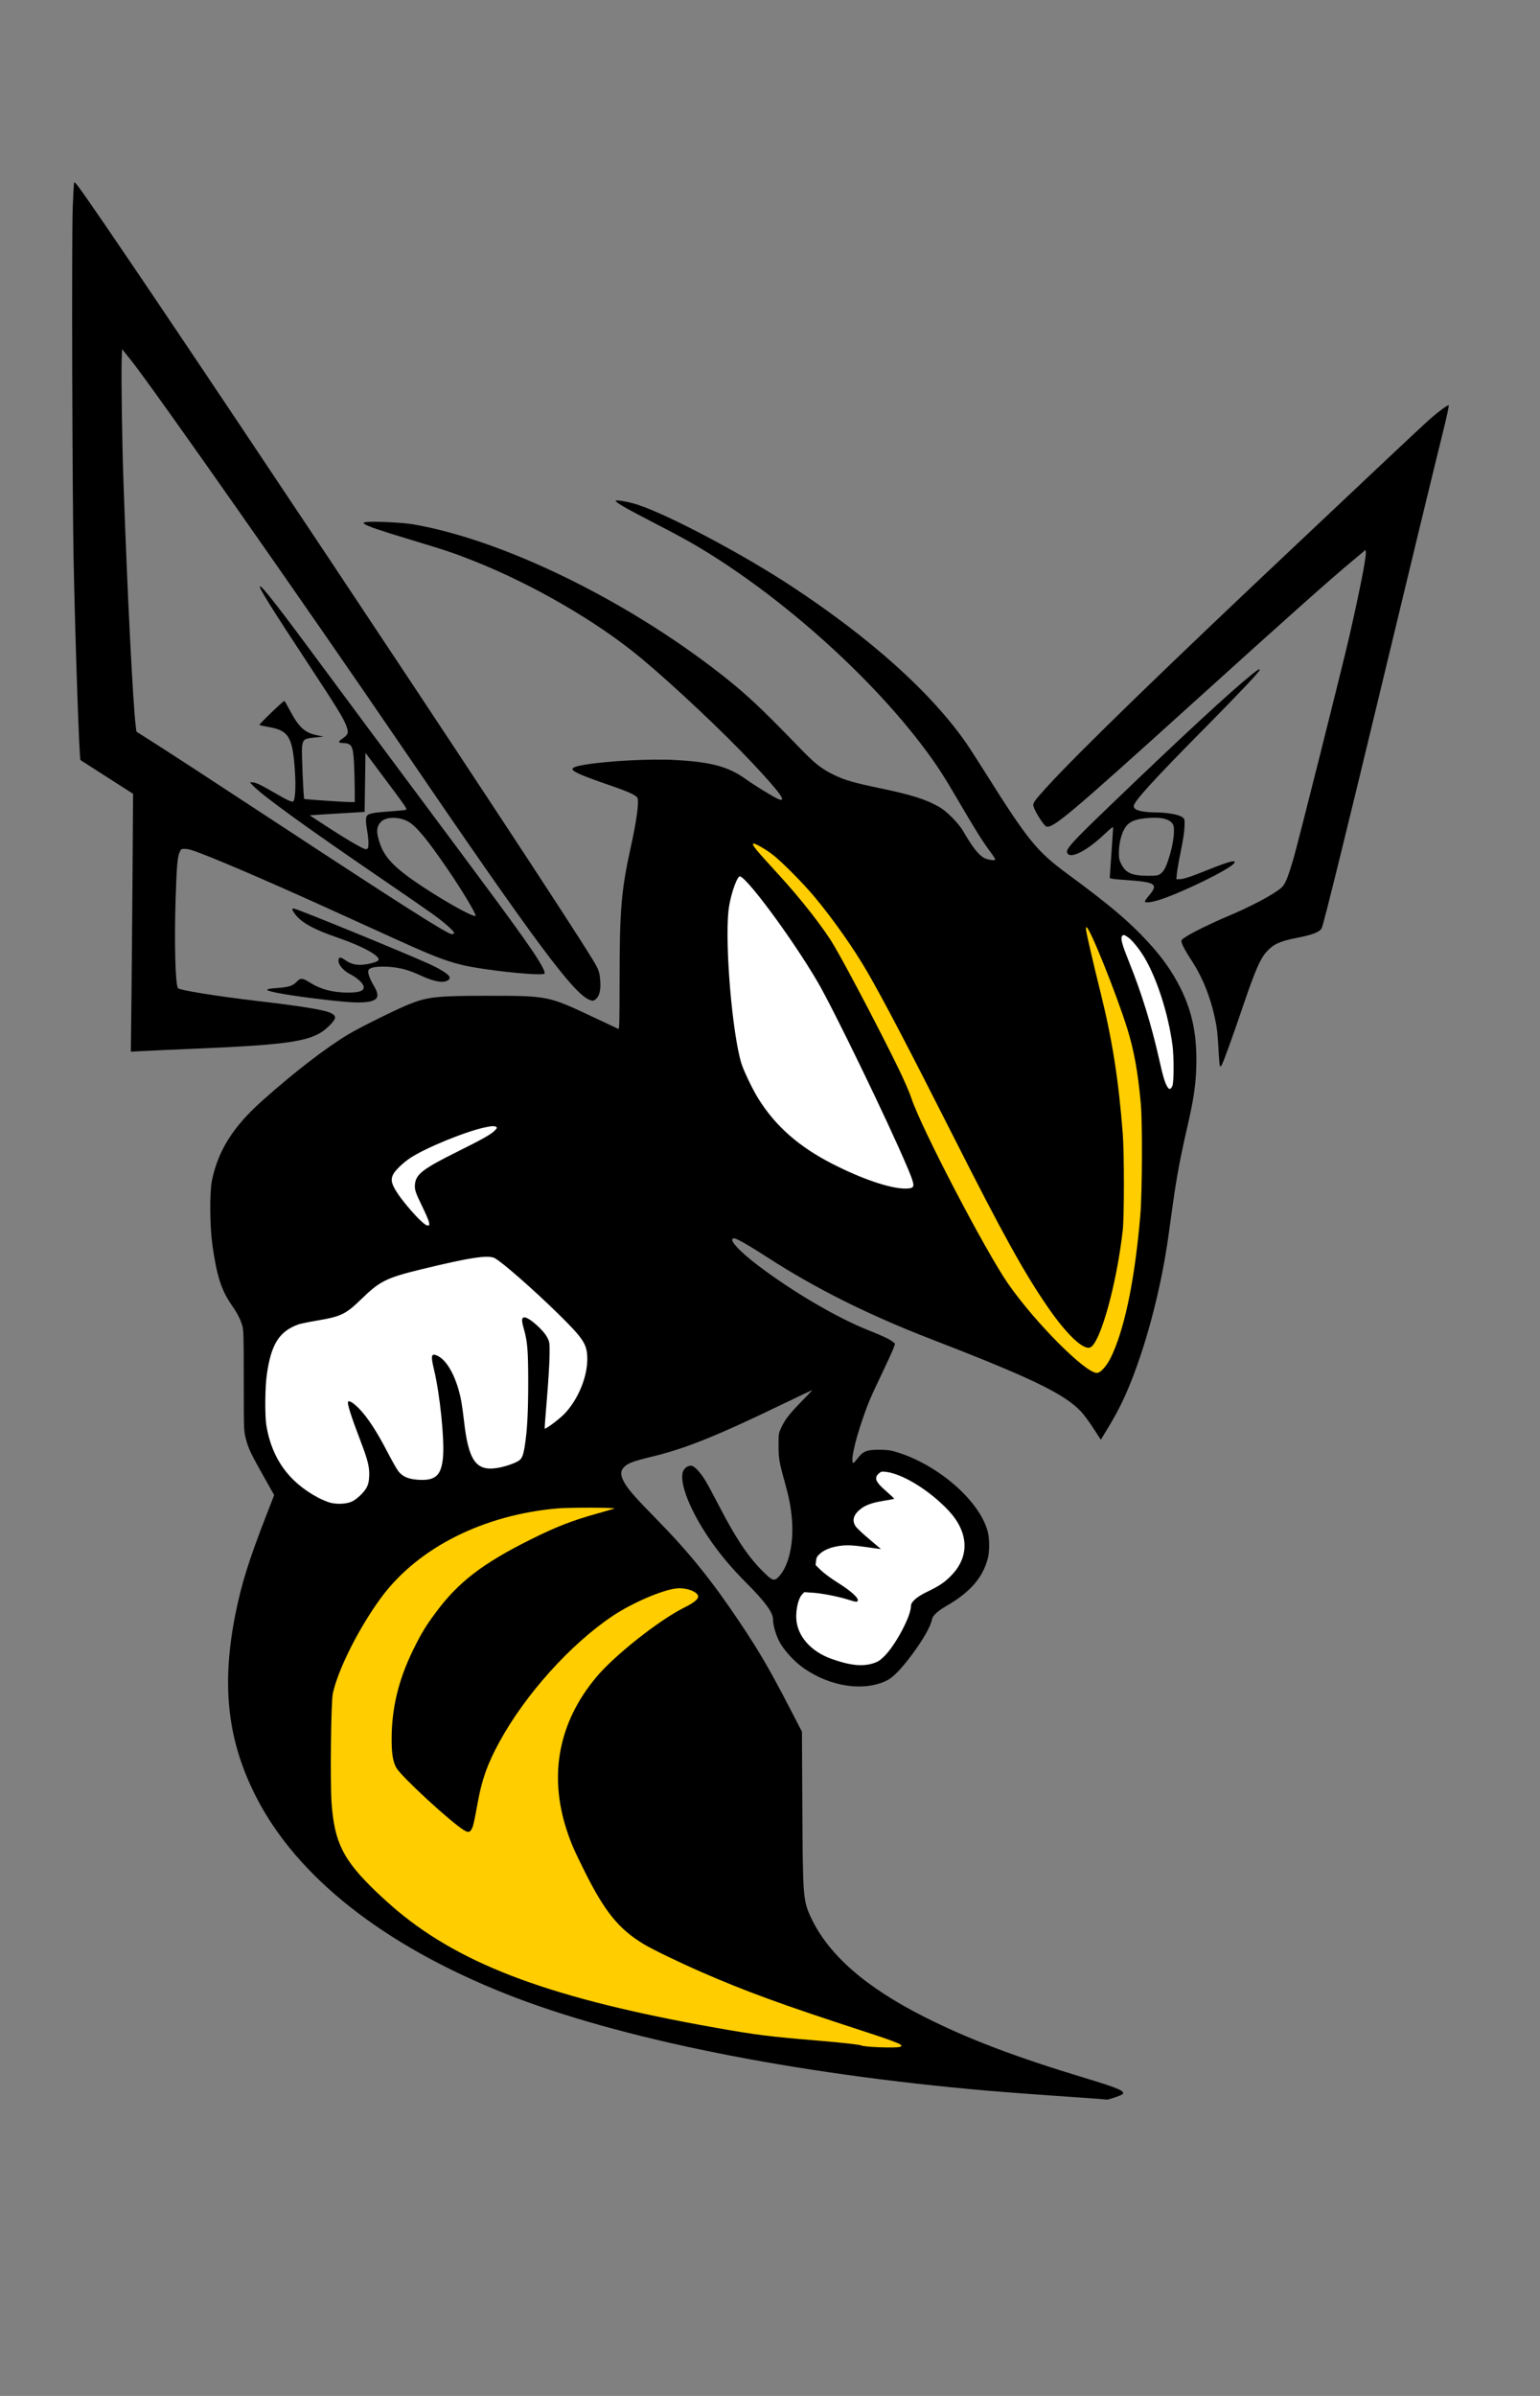 <?xml version="1.0" encoding="utf-8"?>
<!DOCTYPE svg PUBLIC "-//W3C//DTD SVG 1.1//EN" "http://www.w3.org/Graphics/SVG/1.1/DTD/svg11.dtd">
<!-- exported from Silhouette Studio® Business Edition V4.4.554ssbe -->
<svg version="1.1" xmlns="http://www.w3.org/2000/svg" xmlns:xlink="http://www.w3.org/1999/xlink" width="228.6mm" height="355.6mm" viewBox="0 0 228.6 355.6">
<rect x="0" y="0" width="228.6" height="355.6" fill="#808080" stroke="none"/>
<defs>
<path id="path_656c61f533f5d03b2301cb8a4b249889" d="M 163.716 311.565 C 163.541 311.541 160.45 311.318 156.847 311.071 C 153.243 310.823 148.664 310.478 146.67 310.305 C 117.727 307.789 91.908 302.604 75.107 295.934 C 56.903 288.708 44.041 278.551 37.976 266.612 C 33.736 258.266 32.829 250.028 34.98 239.388 C 35.862 235.026 36.981 231.458 39.487 225.014 L 40.699 221.899 L 39.102 219.064 C 37.206 215.697 36.845 214.929 36.472 213.463 C 36.196 212.382 36.189 212.18 36.185 204.913 C 36.182 198.262 36.159 197.393 35.964 196.738 C 35.677 195.771 35.225 194.897 34.408 193.725 C 32.854 191.496 32.182 189.403 31.524 184.745 C 31.138 182.012 31.103 176.973 31.458 175.225 C 32.355 170.806 34.598 167.233 38.868 163.422 C 43.645 159.157 48.36 155.52 51.708 153.516 C 53.442 152.478 58.692 149.872 60.64 149.082 C 63.436 147.948 64.819 147.794 72.234 147.794 C 81.379 147.794 81.342 147.787 88.108 150.979 C 90.057 151.899 91.724 152.681 91.811 152.717 C 91.937 152.769 91.97 151.312 91.971 145.677 C 91.972 135.102 92.219 132.125 93.623 125.786 C 94.478 121.929 94.871 119.075 94.634 118.451 C 94.483 118.055 93.319 117.515 90.607 116.583 C 86.441 115.15 84.974 114.518 84.974 114.154 C 84.974 113.915 85.513 113.717 86.732 113.51 C 90.121 112.936 96.562 112.595 100.203 112.797 C 105.585 113.096 108.065 113.763 110.675 115.613 C 112.214 116.704 114.783 118.279 115.535 118.593 C 116.901 119.164 115.819 117.659 111.71 113.273 C 107.445 108.721 99.867 101.584 95.087 97.618 C 88.623 92.256 79.16 86.764 70.345 83.26 C 67.423 82.099 66.231 81.699 60.945 80.104 C 56.328 78.71 54.586 78.115 54.118 77.773 C 53.881 77.6 53.885 77.589 54.229 77.503 C 54.941 77.324 59.651 77.534 61.31 77.818 C 74.516 80.08 92.664 88.884 106.787 99.88 C 110.629 102.871 112.905 104.994 118.684 110.977 C 120.928 113.301 121.904 114.076 123.709 114.969 C 125.317 115.765 126.738 116.179 130.652 116.993 C 135.378 117.975 137.556 118.671 139.517 119.827 C 140.594 120.462 142.333 122.239 142.982 123.369 C 144.314 125.688 145.284 126.923 146.111 127.35 C 146.588 127.597 147.634 127.757 147.732 127.598 C 147.773 127.531 147.419 126.966 146.946 126.341 C 145.926 124.996 144.689 123.018 142.221 118.787 C 140.055 115.074 139.015 113.475 137.149 110.993 C 129.565 100.9 117.596 89.994 106.027 82.633 C 103.265 80.876 101.332 79.792 96.661 77.383 C 92.577 75.277 91.105 74.404 91.446 74.29 C 91.74 74.193 93.515 74.532 94.641 74.902 C 99.297 76.43 110.375 82.304 117.612 87.084 C 129.228 94.756 137.97 102.578 143.233 110.011 C 143.704 110.676 145.079 112.794 146.288 114.719 C 152.593 124.747 153.904 126.36 158.488 129.73 C 164.665 134.27 167.526 136.686 170.371 139.764 C 172.502 142.071 173.999 144.184 175.204 146.589 C 177.063 150.302 177.77 153.984 177.561 158.862 C 177.451 161.41 177.119 163.5 176.182 167.545 C 175.266 171.5 174.649 174.789 174.138 178.453 C 173.928 179.957 173.616 182.197 173.444 183.429 C 172.42 190.792 170.386 198.747 167.95 204.913 C 166.917 207.53 165.919 209.546 164.505 211.873 L 163.407 213.68 L 162.286 211.955 C 161.669 211.006 160.839 209.889 160.442 209.472 C 157.927 206.835 153.041 204.483 138.02 198.677 C 128.921 195.16 121.01 191.203 113.929 186.626 C 111.147 184.828 109.355 183.802 108.992 183.798 C 107.989 183.788 109.547 185.563 112.516 187.814 C 117.704 191.747 124.32 195.626 128.97 197.46 C 130.978 198.253 132.065 198.77 132.55 199.164 L 132.868 199.423 L 132.631 200.101 C 132.5 200.474 131.742 202.138 130.945 203.799 C 129.258 207.316 128.838 208.304 128.038 210.638 C 126.803 214.24 126.206 217.126 126.696 217.126 C 126.751 217.126 127.026 216.82 127.309 216.445 C 128.105 215.391 128.696 215.156 130.514 215.168 C 131.712 215.176 132.178 215.239 133.085 215.514 C 139.264 217.388 145.41 222.743 146.616 227.303 C 146.904 228.396 146.904 230.287 146.613 231.374 C 145.861 234.195 143.945 236.37 140.444 238.377 C 139.184 239.099 138.451 239.786 138.346 240.341 C 138.15 241.389 137.025 243.369 135.368 245.585 C 133.725 247.782 132.566 248.971 131.618 249.432 C 128.231 251.08 123.311 250.356 119.351 247.625 C 117.922 246.64 116.306 244.87 115.657 243.58 C 115.131 242.537 114.747 241.16 114.743 240.306 C 114.737 239.311 113.545 237.693 110.764 234.909 C 108.396 232.538 106.534 230.28 104.916 227.816 C 102.086 223.507 100.666 219.495 101.502 218.172 C 101.794 217.711 102.307 217.457 102.733 217.563 C 103.172 217.674 104.069 218.671 104.736 219.792 C 105.073 220.359 105.963 222.009 106.713 223.459 C 109.185 228.237 110.948 230.894 113.08 233.06 C 114.687 234.691 114.915 234.764 115.697 233.899 C 117.11 232.335 117.856 228.953 117.553 225.482 C 117.389 223.6 117.129 222.251 116.479 219.925 C 115.664 217.007 115.567 216.433 115.567 214.518 C 115.567 212.766 115.574 212.723 115.988 211.849 C 116.563 210.635 117.189 209.834 119.048 207.935 C 119.921 207.043 120.604 206.313 120.566 206.313 C 120.528 206.313 118.529 207.262 116.124 208.423 C 106.346 213.142 101.755 214.989 96.861 216.173 C 94.027 216.859 93.222 217.155 92.662 217.715 C 92.079 218.297 92.07 218.899 92.626 219.942 C 93.184 220.989 94.248 222.208 97.5 225.522 C 102.284 230.398 105.631 234.543 109.751 240.69 C 112.636 244.996 114.235 247.734 117.129 253.319 L 119.041 257.008 L 119.1 268.203 C 119.17 281.484 119.216 282.085 120.347 284.525 C 122.923 290.081 128.435 294.919 137.261 299.369 C 143.776 302.654 150.754 305.303 161.235 308.468 C 165.985 309.903 167.085 310.38 166.631 310.813 C 166.418 311.015 164.542 311.655 164.242 311.627 C 164.128 311.617 163.891 311.589 163.716 311.565 Z" fill-rule="evenodd" fill="#000000" fill-opacity="1" stroke="none" stroke-opacity="1" stroke-width="0.1" stroke-linecap="round" stroke-linejoin="round"/>
<path id="path_88494d7365cb3e874970a8eed16cdddc" d="M 129.569 246.882 C 130.265 246.667 130.576 246.477 131.185 245.896 C 132.866 244.293 135.221 239.905 135.221 238.377 C 135.221 237.743 136.093 236.982 137.701 236.214 C 139.47 235.369 140.316 234.785 141.328 233.709 C 143.988 230.882 143.763 227.306 140.725 224.114 C 137.907 221.151 133.976 218.74 131.491 218.448 C 130.9 218.379 130.776 218.406 130.48 218.67 C 129.699 219.366 129.937 219.928 131.644 221.409 C 132.273 221.955 132.765 222.424 132.738 222.451 C 132.711 222.478 132.032 222.606 131.231 222.737 C 129.527 223.013 128.552 223.349 127.809 223.916 C 126.68 224.778 126.416 225.674 127.031 226.56 C 127.213 226.824 128.129 227.681 129.066 228.465 C 130.002 229.248 130.769 229.899 130.769 229.91 C 130.769 229.922 129.867 229.8 128.765 229.639 C 126.542 229.314 125.621 229.278 124.436 229.47 C 123.281 229.658 122.343 230.044 121.735 230.584 C 121.286 230.983 121.193 231.15 121.135 231.669 L 121.066 232.283 L 121.878 233.073 C 122.335 233.516 123.408 234.307 124.325 234.876 C 126.096 235.975 127.334 237.042 127.334 237.469 C 127.334 237.815 127.124 237.807 125.898 237.415 C 124.439 236.949 121.971 236.469 120.592 236.382 L 119.384 236.307 L 119.034 236.678 C 118.513 237.23 118.129 238.869 118.201 240.233 C 118.335 242.796 120.335 245.092 123.391 246.193 C 126.097 247.169 127.966 247.377 129.569 246.882 Z" fill-rule="evenodd" fill="#FFFFFF" fill-opacity="1" stroke="none" stroke-opacity="1" stroke-width="0.1" stroke-linecap="round" stroke-linejoin="round"/>
<path id="path_7a15b0e57b7e9c2a874200e6a51971f6" d="M 52.186 222.878 C 52.97 222.53 54.056 221.497 54.448 220.725 C 54.681 220.267 54.769 219.859 54.804 219.08 C 54.862 217.786 54.604 216.712 53.612 214.123 C 52.084 210.131 51.48 208.216 51.684 208.012 C 51.869 207.827 52.588 208.31 53.404 209.17 C 54.609 210.438 55.981 212.549 57.466 215.418 C 58.156 216.753 58.914 218.085 59.149 218.378 C 59.79 219.175 60.626 219.53 62.081 219.624 C 64.638 219.788 65.502 219.012 65.756 216.324 C 66.001 213.735 65.312 206.977 64.426 203.281 C 63.909 201.124 64.009 200.762 64.988 201.247 C 66.485 201.988 67.862 204.66 68.484 208.03 C 68.587 208.59 68.765 209.878 68.879 210.893 C 69.541 216.765 70.647 218.355 73.743 217.885 C 74.818 217.722 76.269 217.247 76.942 216.838 C 77.477 216.514 77.67 216.057 77.907 214.557 C 78.259 212.329 78.408 209.555 78.409 205.232 C 78.409 200.52 78.296 199.107 77.777 197.294 C 77.398 195.974 77.406 195.581 77.815 195.523 C 78.44 195.434 80.698 197.41 81.246 198.526 C 81.596 199.24 81.602 199.288 81.574 201.288 C 81.558 202.407 81.381 205.27 81.179 207.649 C 80.978 210.028 80.832 211.996 80.855 212.024 C 80.975 212.167 83.052 210.612 83.819 209.804 C 85.801 207.718 87.177 204.412 87.178 201.733 C 87.179 199.531 86.667 198.732 82.856 194.99 C 79.245 191.444 74.637 187.4 73.461 186.744 C 72.512 186.214 69.733 186.633 62.521 188.394 C 57.372 189.651 56.38 190.142 53.68 192.769 C 51.321 195.065 50.653 195.389 47.028 196.005 C 45.824 196.209 44.606 196.459 44.321 196.56 C 41.441 197.583 40.229 199.513 39.598 204.086 C 39.333 206.007 39.303 210.151 39.544 211.592 C 40.359 216.466 42.867 219.961 47.205 222.269 C 47.801 222.586 48.629 222.931 49.044 223.036 C 50.052 223.289 51.412 223.221 52.186 222.878 Z" fill-rule="evenodd" fill="#FFFFFF" fill-opacity="1" stroke="none" stroke-opacity="1" stroke-width="0.1" stroke-linecap="round" stroke-linejoin="round"/>
<path id="path_f21eb166fdcfa9d4dba5c44c04e5c258" d="M 163.578 203.359 C 164.215 202.736 164.715 201.946 165.241 200.734 C 167.116 196.41 168.499 189.421 169.272 180.361 C 169.554 177.06 169.597 166.546 169.34 163.76 C 168.904 159.03 168.339 155.903 167.341 152.695 C 165.748 147.572 161.751 137.617 161.287 137.617 C 161.196 137.617 161.179 137.8 161.237 138.158 C 161.375 139.016 162.364 143.268 163.323 147.122 C 165.109 154.302 166.026 160.105 166.666 168.276 C 166.885 171.066 166.886 180.547 166.668 182.524 C 165.782 190.556 163.301 199.47 161.805 199.995 C 160.76 200.362 158.301 198.014 155.556 194.03 C 152.034 188.917 148.879 183.219 141.612 168.848 C 134.864 155.502 131.169 148.44 128.732 144.23 C 126.716 140.747 123.708 136.474 120.9 133.101 C 119.195 131.053 115.891 127.734 114.605 126.777 C 113.439 125.91 111.998 125.1 111.818 125.212 C 111.57 125.365 112.137 126.057 115.686 129.929 C 118.943 133.482 122.272 137.748 123.771 140.288 C 125.755 143.65 130.941 153.549 133.548 158.949 C 134.264 160.432 135.041 162.235 135.275 162.957 C 136.68 167.285 146.316 185.756 149.697 190.602 C 153.709 196.351 161.105 203.768 162.826 203.768 C 163.029 203.768 163.322 203.609 163.578 203.359 Z" fill-rule="evenodd" fill="#FFCD00" fill-opacity="1" stroke="none" stroke-opacity="1" stroke-width="0.1" stroke-linecap="round" stroke-linejoin="round"/>
<path id="path_669b09e824e6179e757de9b0478076d2" d="M 63.689 181.432 C 63.648 181.182 63.218 180.166 62.733 179.174 C 61.661 176.983 61.521 176.563 61.597 175.77 C 61.741 174.269 62.766 173.482 67.902 170.925 C 71.837 168.965 72.965 168.321 73.521 167.715 C 73.786 167.426 73.807 167.353 73.649 167.253 C 73.388 167.088 73.044 167.102 72.027 167.316 C 69.136 167.924 63.283 170.311 60.943 171.836 C 59.903 172.514 58.684 173.674 58.373 174.281 C 58.04 174.935 58.071 175.413 58.502 176.262 C 59.386 178.004 62.81 181.889 63.46 181.888 C 63.736 181.888 63.757 181.848 63.689 181.432 Z" fill-rule="evenodd" fill="#FFFFFF" fill-opacity="1" stroke="none" stroke-opacity="1" stroke-width="0.1" stroke-linecap="round" stroke-linejoin="round"/>
<path id="path_e74e7bf0ef58438bc4235fe4c3357849" d="M 135.407 176.246 C 135.754 175.992 135.624 175.461 134.649 173.16 C 131.801 166.436 123.702 149.715 121.346 145.695 C 117.485 139.107 110.383 129.557 109.741 130.09 C 109.198 130.541 108.325 133.317 108.131 135.21 C 107.599 140.396 108.701 153.391 110.048 157.809 C 110.386 158.917 111.71 161.677 112.554 163.036 C 115.103 167.137 118.583 170.198 123.611 172.764 C 127.968 174.987 132.08 176.384 134.338 176.408 C 134.851 176.414 135.263 176.351 135.407 176.246 Z" fill-rule="evenodd" fill="#FFFFFF" fill-opacity="1" stroke="none" stroke-opacity="1" stroke-width="0.1" stroke-linecap="round" stroke-linejoin="round"/>
<path id="path_909523753d10480b89d56b8f77085349" d="M 174.02 161.206 C 174.267 160.725 174.277 156.8 174.036 155.045 C 173.403 150.429 171.74 145.248 169.893 142.133 C 169.138 140.862 168.062 139.536 167.429 139.097 C 166.86 138.702 166.693 138.682 166.529 138.99 C 166.333 139.356 166.598 140.287 167.624 142.833 C 169.453 147.367 170.929 152.147 172.06 157.196 C 172.651 159.832 172.936 160.774 173.319 161.359 C 173.571 161.743 173.766 161.7 174.02 161.206 Z" fill-rule="evenodd" fill="#FFFFFF" fill-opacity="1" stroke="none" stroke-opacity="1" stroke-width="0.1" stroke-linecap="round" stroke-linejoin="round"/>
<path id="path_44ea367dbb31d34efd9fd637042deb97" d="M 181.085 158.234 C 181.032 158.148 180.939 157.037 180.879 155.766 C 180.819 154.495 180.681 152.94 180.572 152.31 C 179.937 148.632 178.675 145.296 176.887 142.567 C 175.987 141.193 175.57 140.433 175.409 139.871 C 175.312 139.532 175.352 139.481 176.094 138.996 C 177.052 138.371 179.835 137.009 182.161 136.027 C 185.693 134.536 188.845 132.874 190.115 131.833 C 190.754 131.309 191.101 130.498 192.019 127.387 C 192.659 125.218 199.241 99.036 200.231 94.726 C 201.781 87.973 202.818 82.73 202.745 82.012 L 202.706 81.615 L 200.988 83.048 C 197.215 86.195 191.922 90.909 176.489 104.867 C 158.804 120.863 156.29 122.977 155.324 122.671 C 154.954 122.553 153.648 120.504 153.406 119.66 C 153.282 119.225 153.508 118.895 155.248 116.97 C 159.784 111.951 173.041 99.081 193.864 79.479 C 197.538 76.022 202.976 70.893 205.949 68.082 C 208.923 65.271 211.871 62.529 212.501 61.988 C 213.707 60.951 214.823 60.143 215.049 60.143 C 215.126 60.143 214.758 61.857 214.196 64.119 C 212.989 68.974 209.074 85.135 205.376 100.534 C 200.041 122.747 196.556 136.881 196.211 137.715 C 195.965 138.306 194.892 138.733 192.465 139.207 C 190.011 139.685 189.05 140.122 188.051 141.213 C 187.057 142.297 186.292 144.071 184.389 149.697 C 183.1 153.509 181.704 157.373 181.404 157.959 C 181.254 158.251 181.151 158.34 181.085 158.234 Z" fill-rule="evenodd" fill="#000000" fill-opacity="1" stroke="none" stroke-opacity="1" stroke-width="0.1" stroke-linecap="round" stroke-linejoin="round"/>
<path id="path_4ab5567c0f8d9e5e593896cf5179a71b" d="M 71.885 143.816 C 70.606 143.627 69.447 143.422 68.622 143.223 C 65.875 142.561 64.024 141.818 56.161 138.219 C 44.366 132.82 36.209 129.22 31.262 127.232 C 28.896 126.281 28.077 126.007 27.563 125.994 C 26.928 125.978 26.895 125.994 26.688 126.422 C 26.342 127.142 26.224 128.495 26.066 133.546 C 25.861 140.075 26.034 146.276 26.43 146.673 C 26.735 146.978 32.148 147.85 38.097 148.552 C 45.358 149.409 48.387 149.921 49.28 150.44 C 49.974 150.844 49.889 151.231 48.887 152.231 C 46.556 154.556 43.712 155.031 28.238 155.677 C 24.915 155.816 21.572 155.966 20.809 156.012 L 19.422 156.094 L 19.504 149.05 C 19.55 145.176 19.625 136.563 19.671 129.911 L 19.754 117.817 L 15.897 115.345 C 13.776 113.986 11.998 112.845 11.947 112.81 C 11.768 112.686 11.183 95.705 10.928 83.233 C 10.727 73.34 10.628 35.372 10.792 30.899 C 10.868 28.843 10.965 27.126 11.009 27.082 C 11.052 27.039 11.226 27.176 11.394 27.386 C 15.201 32.138 81.205 131.28 87.984 142.431 C 88.909 143.952 89.023 144.288 89.112 145.759 C 89.189 147.028 88.935 147.938 88.39 148.339 C 88.104 148.55 87.991 148.565 87.627 148.445 C 85.235 147.655 79.566 140.025 59.404 110.457 C 45.121 89.51 22.539 57.306 19.4 53.408 L 18.125 51.824 L 18.062 53.535 C 17.982 55.67 18.124 65.604 18.311 71.02 C 18.894 87.926 19.75 104.9 20.175 107.999 L 20.256 108.593 L 22.117 109.774 C 25.032 111.624 31.639 115.928 40.705 121.884 C 59.969 134.538 66.414 138.635 67.057 138.635 C 67.256 138.635 67.419 138.566 67.419 138.482 C 67.419 138.211 65.998 136.945 64.366 135.762 C 63.928 135.446 62.894 134.723 61.58 133.814 C 60.266 132.905 58.672 131.81 57.115 130.747 C 45.63 122.91 39.06 118.162 37.594 116.64 L 37.091 116.118 L 37.467 116.119 C 37.948 116.121 38.726 116.486 40.705 117.641 C 42.606 118.75 43.372 119.099 43.538 118.933 C 43.824 118.647 43.931 116.758 43.785 114.558 C 43.443 109.374 42.884 108.422 39.878 107.903 C 39.178 107.782 38.561 107.644 38.506 107.596 C 38.41 107.513 42.027 104.03 42.206 104.034 C 42.255 104.035 42.603 104.622 42.979 105.338 C 44.329 107.905 45.194 108.723 46.962 109.105 L 48.019 109.333 L 46.692 109.465 C 45.137 109.62 44.971 109.742 44.834 110.838 C 44.749 111.516 45.042 118.466 45.161 118.578 C 45.231 118.644 51.165 119.046 52.058 119.045 L 52.663 119.044 L 52.655 117.04 C 52.651 115.938 52.601 114.196 52.545 113.17 C 52.407 110.658 52.207 110.315 50.857 110.279 C 50.176 110.26 50.164 110.08 50.813 109.633 C 51.718 109.011 51.792 108.761 51.393 107.693 C 50.968 106.558 49.997 104.984 45.605 98.308 C 40.198 90.091 38.403 87.21 38.578 87.034 C 38.805 86.808 41.344 90.084 49.484 101.106 C 51.68 104.08 56.081 110.005 59.263 114.273 C 73.999 134.038 76.008 136.763 78.59 140.479 C 80.122 142.685 80.992 144.239 80.836 144.492 C 80.639 144.81 75.723 144.385 71.885 143.816 Z M 55.817 120.612 C 56.282 120.551 56.905 120.496 57.751 120.437 C 58.905 120.355 60.001 120.252 60.186 120.207 C 60.268 120.187 60.324 120.165 60.316 120.079 C 60.289 119.822 59.675 118.993 57.387 115.933 L 54.253 111.74 L 54.189 116.123 L 54.125 120.507 L 50.5 120.719 C 48.506 120.835 46.674 120.95 46.429 120.973 L 45.984 121.016 L 47.129 121.769 C 51.233 124.468 53.876 126.035 54.334 126.039 C 54.449 126.04 54.578 125.95 54.621 125.839 C 54.75 125.502 54.699 124.378 54.505 123.305 C 54.265 121.974 54.267 121.274 54.513 121.028 C 54.706 120.835 55.042 120.714 55.817 120.612 Z M 70.599 135.897 C 70.599 135.495 68.549 132.083 66.55 129.157 C 63.399 124.546 61.776 122.586 60.56 121.924 C 59.149 121.156 57.221 121.207 56.497 122.031 C 55.843 122.777 55.829 123.625 56.443 125.333 C 57.208 127.463 58.826 129.048 63.053 131.81 C 66.753 134.227 70.599 136.31 70.599 135.897 Z" fill-rule="evenodd" fill="#000000" fill-opacity="1" stroke="none" stroke-opacity="1" stroke-width="0.1" stroke-linecap="round" stroke-linejoin="round"/>
<path id="path_e06a13a58e35524b3d4d94099833ead1" d="M 51.772 148.726 C 48.958 148.52 43.566 147.833 41.325 147.393 C 39.173 146.972 39.123 146.783 41.128 146.639 C 42.848 146.517 43.446 146.327 44.041 145.714 C 44.631 145.106 44.898 145.129 46.102 145.89 C 47.572 146.818 49.397 147.3 51.518 147.321 C 53.564 147.341 54.303 146.975 53.877 146.152 C 53.636 145.686 52.798 144.998 51.958 144.577 C 51.037 144.115 50.246 143.22 50.246 142.641 C 50.246 142.007 50.493 141.973 51.264 142.504 C 52.103 143.081 52.77 143.258 53.807 143.181 C 54.864 143.102 56.091 142.742 56.192 142.48 C 56.429 141.861 53.794 140.426 50.065 139.145 C 46.609 137.957 44.763 136.945 43.853 135.74 C 43.274 134.973 43.242 134.758 43.726 134.877 C 44.693 135.115 60.088 141.423 63.703 143.064 C 65.306 143.791 66.568 144.584 66.71 144.954 C 66.829 145.265 66.633 145.501 66.129 145.652 C 65.395 145.872 64.052 145.54 62.235 144.69 C 60.419 143.84 58.787 143.469 56.868 143.469 C 55.464 143.469 54.778 143.657 54.67 144.071 C 54.577 144.427 54.9 145.304 55.493 146.305 C 56.119 147.361 56.186 147.963 55.716 148.316 C 55.152 148.739 53.834 148.876 51.772 148.726 Z" fill-rule="evenodd" fill="#000000" fill-opacity="1" stroke="none" stroke-opacity="1" stroke-width="0.1" stroke-linecap="round" stroke-linejoin="round"/>
<path id="path_6ed6e928175c767e4b63a1e3e7792500" d="M 174.516 120.9 C 174.999 121.018 175.367 121.163 175.566 121.324 C 175.844 121.549 175.862 121.645 175.832 122.69 C 175.812 123.39 175.607 124.751 175.29 126.293 C 175.009 127.656 174.743 129.159 174.699 129.632 L 174.619 130.493 L 175.051 130.492 C 175.664 130.491 176.665 130.162 179.426 129.054 C 182.545 127.804 183.679 127.532 183.165 128.158 C 182.426 129.06 175.772 132.331 172.346 133.477 C 171 133.927 169.949 134.061 169.949 133.782 C 169.949 133.703 170.198 133.345 170.502 132.987 C 172.027 131.194 171.632 130.927 166.965 130.599 C 165.1 130.468 164.734 130.41 164.736 130.245 C 164.737 130.137 164.85 128.474 164.988 126.549 C 165.126 124.625 165.239 122.946 165.24 122.818 C 165.242 122.658 164.81 122.993 163.875 123.876 C 161.354 126.258 158.975 127.483 158.463 126.665 C 158.099 126.084 158.799 125.305 165.269 119.09 C 175.466 109.293 182.749 102.563 185.754 100.159 C 186.755 99.357 186.995 99.215 186.995 99.421 C 186.995 99.67 184.008 102.832 178.729 108.172 C 171.155 115.832 168.296 118.976 168.296 119.642 C 168.296 119.8 168.424 120.011 168.582 120.112 C 168.984 120.371 170.197 120.57 171.404 120.574 C 172.591 120.579 173.713 120.702 174.516 120.9 Z M 174.263 123.496 C 174.279 122.976 174.235 122.572 174.122 122.364 C 173.668 121.526 172.257 121.207 170.035 121.441 C 168.305 121.623 167.507 122.017 166.933 122.978 C 166.433 123.813 166.09 125.267 166.088 126.566 C 166.086 127.388 166.143 127.649 166.459 128.277 C 167.109 129.568 168.035 129.974 170.344 129.98 C 171.668 129.984 171.863 129.955 172.244 129.698 C 172.804 129.321 173.153 128.603 173.713 126.677 C 174.041 125.548 174.236 124.362 174.263 123.496 Z" fill-rule="evenodd" fill="#000000" fill-opacity="1" stroke="none" stroke-opacity="1" stroke-width="0.1" stroke-linecap="round" stroke-linejoin="round"/>
<path id="path_58bf92d9ab9232570700c79473cb4acd" d="M 133.536 303.806 C 134.391 303.577 133.518 303.205 127.589 301.273 C 115.968 297.486 110.654 295.543 104.118 292.69 C 100.796 291.239 96.845 289.327 95.555 288.546 C 91.847 286.298 89.795 283.772 86.788 277.753 C 85.212 274.6 84.732 273.492 84.109 271.574 C 81.437 263.354 82.956 255.561 88.527 248.904 C 91.22 245.686 97.764 240.507 101.522 238.62 C 102.851 237.953 103.487 237.485 103.615 237.082 C 103.844 236.361 102.041 235.602 100.45 235.75 C 98.399 235.94 93.832 237.903 90.952 239.83 C 84.685 244.026 77.962 251.507 74.119 258.562 C 72.372 261.768 71.545 264.076 70.923 267.481 C 70.381 270.451 70.256 271.003 70.028 271.444 C 69.763 271.956 69.496 272.005 68.897 271.648 C 66.994 270.515 59.617 263.724 58.848 262.397 C 58.338 261.516 58.137 260.329 58.135 258.179 C 58.129 253.53 59.156 249.28 61.368 244.795 C 62.556 242.386 63.169 241.376 64.688 239.325 C 68.027 234.817 71.585 232.077 78.74 228.503 C 82.495 226.628 84.883 225.694 88.535 224.671 C 89.9 224.289 91.102 223.938 91.207 223.891 C 91.539 223.741 84.602 223.721 82.875 223.867 C 71.839 224.794 62.109 229.674 56.649 237.021 C 53.367 241.437 50.183 247.733 49.403 251.35 C 49.13 252.613 48.998 264.603 49.223 267.652 C 49.651 273.465 50.949 276.053 55.761 280.69 C 56.673 281.568 58.115 282.868 58.965 283.577 C 68.791 291.78 82.129 296.681 106.281 300.962 C 112.316 302.031 114.108 302.256 121.483 302.87 C 124.898 303.154 127.68 303.467 127.879 303.591 C 128.248 303.819 132.836 303.993 133.536 303.806 Z" fill-rule="evenodd" fill="#FFCD00" fill-opacity="1" stroke="none" stroke-opacity="1" stroke-width="0.1" stroke-linecap="round" stroke-linejoin="round"/>
</defs>
<g>
<use xlink:href="#path_656c61f533f5d03b2301cb8a4b249889"/>
</g>
<g>
<use xlink:href="#path_88494d7365cb3e874970a8eed16cdddc"/>
</g>
<g>
<use xlink:href="#path_7a15b0e57b7e9c2a874200e6a51971f6"/>
</g>
<g>
<use xlink:href="#path_f21eb166fdcfa9d4dba5c44c04e5c258"/>
</g>
<g>
<use xlink:href="#path_669b09e824e6179e757de9b0478076d2"/>
</g>
<g>
<use xlink:href="#path_e74e7bf0ef58438bc4235fe4c3357849"/>
</g>
<g>
<use xlink:href="#path_909523753d10480b89d56b8f77085349"/>
</g>
<g>
<use xlink:href="#path_44ea367dbb31d34efd9fd637042deb97"/>
</g>
<g>
<use xlink:href="#path_4ab5567c0f8d9e5e593896cf5179a71b"/>
</g>
<g>
<use xlink:href="#path_e06a13a58e35524b3d4d94099833ead1"/>
</g>
<g>
<use xlink:href="#path_6ed6e928175c767e4b63a1e3e7792500"/>
</g>
<g>
<use xlink:href="#path_58bf92d9ab9232570700c79473cb4acd"/>
</g>
</svg>